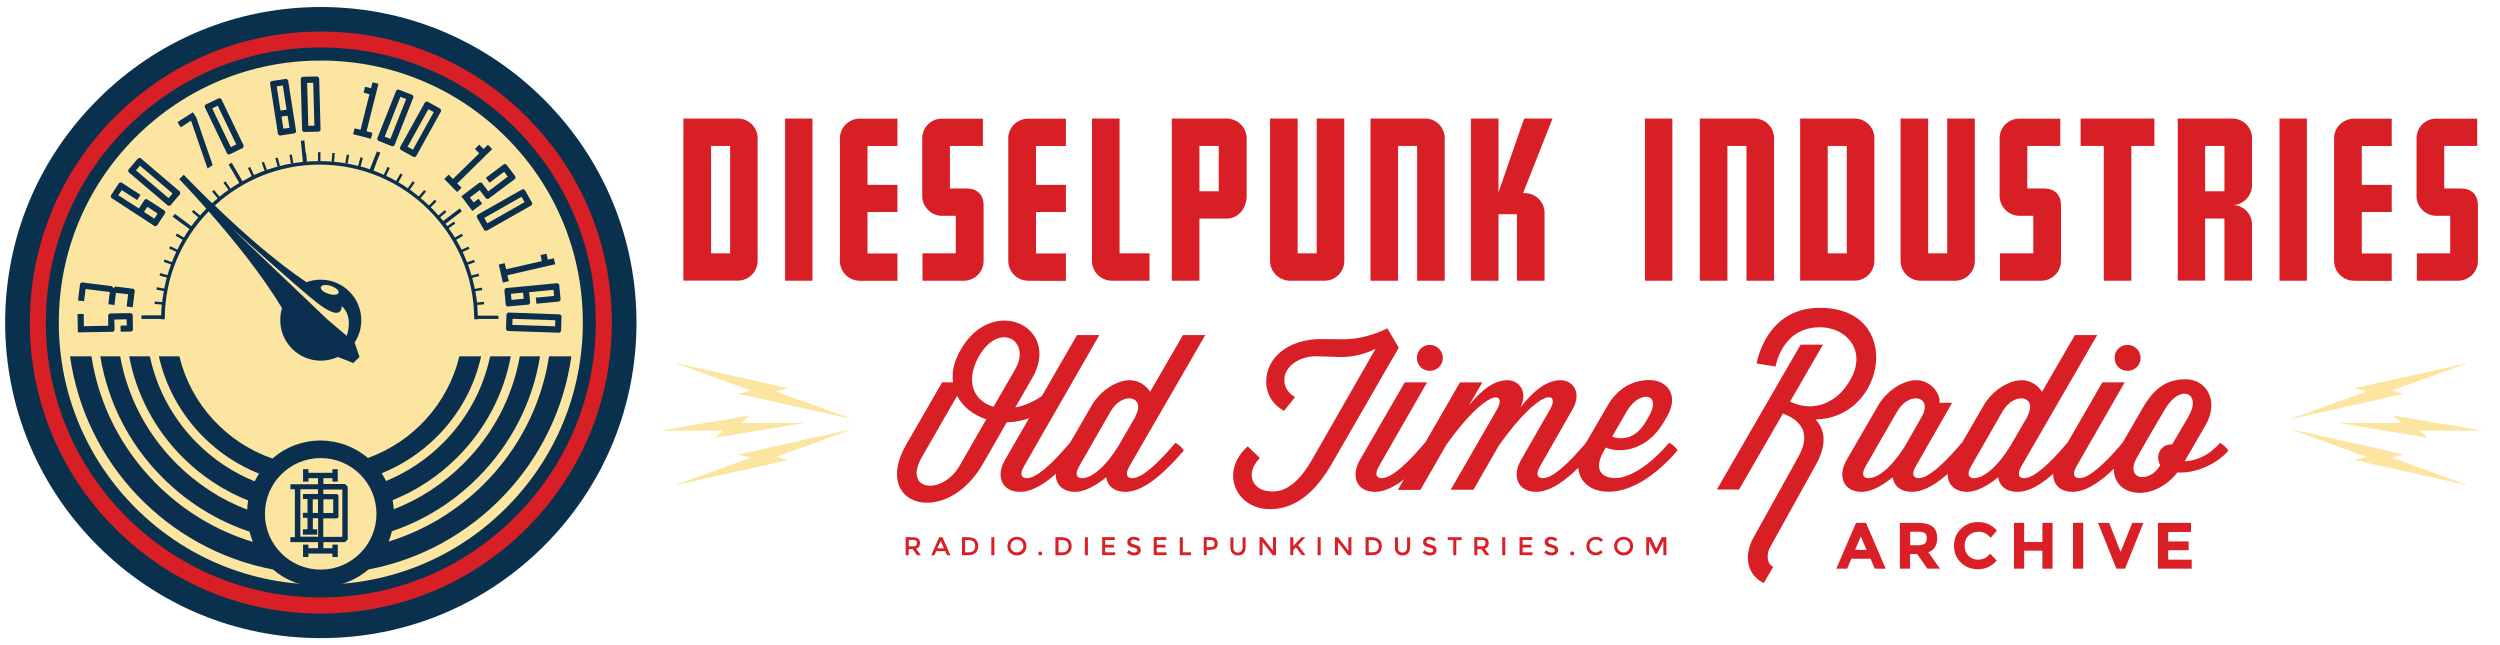 <?xml version="1.0" encoding="utf-8"?>
<!-- Generator: Adobe Illustrator 22.1.0, SVG Export Plug-In . SVG Version: 6.00 Build 0)  -->
<svg version="1.1" id="Layer_1" xmlns="http://www.w3.org/2000/svg" xmlns:xlink="http://www.w3.org/1999/xlink" x="0px" y="0px"
	 viewBox="0 0 2138.3 551.8" style="enable-background:new 0 0 2138.3 551.8;" xml:space="preserve">
<style type="text/css">
	.st0{fill:#D91F26;}
	.st1{fill:#FCE5A0;}
	.st2{fill:#09314E;}
	.st3{fill:#0B304F;}
	.st4{fill:#DA1F26;}
</style>
<g>
	<g>
		<circle class="st0" cx="274.4" cy="275.9" r="259.4"/>
		<circle class="st1" cx="274.4" cy="275.9" r="229.6"/>
		<path class="st2" d="M274.4,545.8c-72.1,0-139.9-28.1-190.9-79.1c-51-51-79.1-118.8-79.1-190.9S32.6,136,83.6,85.1
			C134.5,34.1,202.3,6,274.4,6c72.1,0,139.9,28.1,190.9,79.1c51,51,79.1,118.8,79.1,190.9c0,72.1-28.1,139.9-79.1,190.9
			C414.3,517.8,346.5,545.8,274.4,545.8z M274.4,27c-66.5,0-129,25.9-176,72.9c-47,47-72.9,109.5-72.9,176c0,66.5,25.9,129,72.9,176
			c47,47,109.5,72.9,176,72.9c66.5,0,129-25.9,176-72.9s72.9-109.5,72.9-176c0-66.5-25.9-129-72.9-176S340.9,27,274.4,27z"/>
		<path class="st2" d="M274.4,511c-62.8,0-121.9-24.5-166.3-68.9c-44.4-44.4-68.9-103.5-68.9-166.3c0-62.8,24.5-121.9,68.9-166.3
			c44.4-44.4,103.5-68.9,166.3-68.9s121.9,24.5,166.3,68.9c44.4,44.4,68.9,103.5,68.9,166.3c0,62.8-24.5,121.9-68.9,166.3
			C396.3,486.6,337.2,511,274.4,511z M274.4,51.8c-59.9,0-116.2,23.3-158.5,65.6c-42.3,42.3-65.6,98.6-65.6,158.5
			s23.3,116.2,65.6,158.5c42.3,42.3,98.6,65.6,158.5,65.6c59.9,0,116.2-23.3,158.5-65.6c42.3-42.3,65.6-98.6,65.6-158.5
			s-23.3-116.2-65.6-158.5C390.6,75.1,334.3,51.8,274.4,51.8z"/>
		<g>
			
				<rect x="293.1" y="135" transform="matrix(0.174 -0.985 0.985 0.174 111.292 404.88)" class="st3" width="7.6" height="2.1"/>
			<polygon class="st3" points="318.6,113.6 313.5,112.3 323.7,71.7 318.6,70.4 317.3,75.5 312.2,74.2 311,79.3 316,80.6 308.4,111 
				303.3,109.8 302,114.8 317.3,118.7 			"/>
			<path class="st3" d="M323.4,120.4l12.2,4.8l1.7-0.7L353.7,83l-0.8-1.7l-12.2-4.8l-1.7,0.7l-16.4,41.4L323.4,120.4z M342.5,82.8
				l4.9,1.9l-13.5,34.1l-4.9-1.9L342.5,82.8z"/>
			
				<rect x="281.2" y="133.5" transform="matrix(8.701542e-02 -0.996 0.996 8.701542e-02 126.189 406.795)" class="st3" width="7.6" height="2.1"/>
			<path class="st3" d="M434.5,267.3l-1.3,1.3l-0.4,13.1l1.3,1.4l44.5,1.5l1.3-1.3l0.4-13.1l-1.3-1.3L434.5,267.3z M474.8,279.1
				l-36.6-1.2l0.2-5.2l36.6,1.2L474.8,279.1z"/>
			<polygon class="st3" points="418.7,156.3 431.2,146.9 434.3,151.1 417.6,163.7 412.1,156.3 410.2,156.1 394.6,167.9 404,180.5 
				412.4,174.2 409.3,170 405.1,173.1 401.9,169 410.3,162.6 415.8,169.9 417.6,170.2 440.7,152.9 440.9,151 433,140.6 431.2,140.3 
				415.5,152.1 			"/>
			<path class="st3" d="M431.4,247.9l1.2,13.1l1.4,1.2l18.3-1.7l1.2-1.4l-0.9-9.2l20.8-2l0.5,5.2l-15.6,1.5l0.5,5.2l19.5-1.9
				l1.2-1.4l-1.2-13.1l-1.4-1.2l-44.4,4.2L431.4,247.9z M447.4,250.3l0.5,5.2l-10.4,1l-0.5-5.2L447.4,250.3z"/>
			<polygon class="st3" points="432.9,230.3 431.7,225.1 426.6,226.3 430.1,241.7 435.2,240.5 434,235.4 474.9,226 473.7,220.9 
				468.6,222.1 467.4,217 462.3,218.1 463.5,223.3 			"/>
			<path class="st3" d="M407.7,185.6l6.5,11.4l1.8,0.5l38.8-22l0.5-1.8l-6.5-11.4l-1.8-0.5l-38.8,22L407.7,185.6z M446.1,168.3
				l2.6,4.6L416.8,191l-2.6-4.6L446.1,168.3z"/>
			<polygon class="st3" points="394.8,160.6 391.1,156.9 421,127.5 417.3,123.8 413.6,127.5 409.9,123.7 406.2,127.4 409.9,131.1 
				387.4,153.1 383.7,149.4 380,153.1 391,164.3 			"/>
			<path class="st3" d="M342.6,128.1l11.4,6.3l1.8-0.5l21.6-39l-0.6-1.8l-11.4-6.3l-1.8,0.5l-21.6,39L342.6,128.1z M366.4,93.4
				l4.6,2.5L353.2,128l-4.6-2.5L366.4,93.4z"/>
			<polygon class="st3" points="262.2,138.4 262.2,138.3 262.5,138.3 261.8,130.7 261.4,130.7 260.3,120.1 257.3,120.4 259.1,138.7 
							"/>
			<path class="st3" d="M132.4,193.5l1.8-0.4l7.2-11l-0.4-1.8l-15.4-10l-1.8,0.3l-5,7.7L101.2,167l2.9-4.4l13.2,8.5l2.9-4.4
				l-16.5-10.7l-1.8,0.4l-7.2,11l0.4,1.8L132.4,193.5z M126,176.9l8.8,5.7L132,187l-8.8-5.7L126,176.9z"/>
			<path class="st3" d="M259.8,112.9l13.1-0.3l1.3-1.3L273,66.7l-1.4-1.3l-13.1,0.3l-1.3,1.3l1.2,44.6L259.8,112.9z M267.9,70.8
				l1,36.7l-5.2,0.1l-1-36.7L267.9,70.8z"/>
			<polygon class="st3" points="73.2,247.2 93.9,249.8 92.7,260.2 97.9,260.9 99.2,250.5 109.6,251.7 108.3,262.2 113.5,262.8 
				115.3,248.5 114.1,247 98.7,245.1 97,246.4 95.8,244.8 69.9,241.5 68.5,242.7 66.7,257 71.9,257.7 			"/>
			<polygon class="st3" points="163.4,103.2 177.5,144.1 181.9,141.2 167.8,100.3 165,96 151.8,104.5 154.6,108.9 			"/>
			<polygon class="st3" points="96.7,283.8 98,282.5 97.8,273.3 108.3,273.1 108.4,278.4 103.1,278.5 103.2,283.7 112.4,283.6 
				113.7,282.3 113.5,269.2 112.2,267.8 93.8,268.1 92.5,269.5 92.6,278.6 71.7,279 71.6,268.5 66.3,268.6 66.6,284.3 			"/>
			<path class="st3" d="M196,132.2l11.8-5.7l0.7-1.8l-19.3-40.2l-1.8-0.6l-11.8,5.7l-0.6,1.7l19.3,40.2L196,132.2z M186.2,90.4
				l15.9,33.1l-4.7,2.3l-15.9-33.1L186.2,90.4z"/>
			<path class="st3" d="M469.6,304.8C463.2,346,444,383.9,414,413.9c-23.2,23.2-51.1,39.9-81.6,49.3c1.2-2.8,2.1-5.8,2.8-8.8
				c27.4-9.3,52.4-24.8,73.4-45.8c28.6-28.6,47-64.6,53.3-103.8h-17.3c-6.2,34.6-22.7,66.4-48.1,91.7
				c-17.3,17.3-37.6,30.5-59.7,39.1c-0.2-2.6-0.5-5.2-1-7.8c20.5-8.2,39.3-20.6,55.4-36.7c23.9-23.9,39.6-53.8,45.7-86.3h-17.7
				c-5.9,27.9-19.7,53.5-40.3,74.1c-14.2,14.2-30.7,25.1-48.7,32.5c-1.1-2.3-2.4-4.5-3.8-6.6c17.4-7,33.5-17.5,47.2-31.2
				c19.2-19.2,32.2-42.9,37.9-68.8h-18.6c-9.8,40.4-39.5,73-78.2,86.9c-10.9-9.3-25.1-14.9-40.6-14.9c-15.7,0-30.1,5.8-41.1,15.4
				c-39.3-13.6-69.7-46.5-79.6-87.4h-17.5c5.8,25.9,18.8,49.6,37.9,68.8c13.9,13.9,30.1,24.5,47.8,31.5c-1.4,2.1-2.6,4.3-3.8,6.6
				c-18.2-7.4-35-18.4-49.3-32.8c-20.6-20.6-34.4-46.2-40.3-74.1h-17.7c6.1,32.5,21.8,62.4,45.7,86.3c16.3,16.3,35.3,28.7,56.1,37
				c-0.5,2.5-0.8,5.1-0.9,7.8c-22.4-8.6-43-21.9-60.5-39.4c-25.3-25.3-41.9-57.2-48.1-91.7H85.8c6.4,39.1,24.7,75.2,53.3,103.8
				c21.2,21.2,46.6,36.9,74.3,46.1c0.8,3,1.7,6,2.9,8.8c-30.8-9.3-59.1-26.2-82.5-49.6c-30-30-49.2-67.9-55.6-109.1H59.9
				c12.9,91.8,83.3,165.1,173.6,182.3c11,9.4,25.2,15.1,40.8,15.1s29.8-5.7,40.8-15.1c90.3-17.2,160.7-90.5,173.6-182.3H469.6z
				 M274.3,487.2c-26.3,0-47.7-21.3-47.7-47.7c0-26.3,21.3-47.7,47.7-47.7c26.3,0,47.7,21.3,47.7,47.7
				C322,465.8,300.7,487.2,274.3,487.2z"/>
			<path class="st3" d="M276.6,414.1V409h7.7v2.9h4.6v-10.6h-4.6v3.1h-20.5v-3.1h-4.6v10.6h4.6V409h8.2v5.2h-11.4v0h-12.2v4.3h3.8
				v40.9h-3.8v4.3h3.8v0H272v5.2h-8.2v-3.1h-4.6v10.6h4.6v-2.9h8.2v0h4.6v0h7.7v2.9h4.6v-10.6h-4.6v3.1h-7.7v-5.2h18.5l2.3-2.3
				v-45.1l-2.3-2.3H276.6z M272,438.8h-0.8v-0.1h-3.7v-11.6h4.5V438.8z M272,422.5h-0.8H263h-3.9v4.3h3.9v11.8h-3.9v4.3h3.9v9.8
				h-3.9v4.6h12.2v-4.6h-3.7v-9.5h4.5v15.8h-15.2v-40.5H272V422.5z M276.6,427.1h8.4v11.7h-8.4V427.1z M292.8,459.2h-16.3v-15.8
				h11.8l1.2-1.1v-18.6l-1.2-1.1h-11.8v-3.9h16.3V459.2z"/>
			<path class="st3" d="M143.8,176l1.8-0.1l8.5-10L154,164l-33.9-28.9l-1.9,0.2l-8.5,10l0.1,1.8L143.8,176z M119.7,141.7l27.9,23.8
				l-3.4,4l-27.9-23.8L119.7,141.7z"/>
			<path class="st3" d="M239.3,116l12.9-2l1.1-1.5l-6.9-44l-1.5-1.1l-12.9,2l-1.1,1.5l6.9,44L239.3,116z M247.6,109.3l-5.2,0.8
				l-1.6-10.4L246,99L247.6,109.3z M241.9,73.1l3.2,20.7l-5.2,0.8l-3.2-20.7L241.9,73.1z"/>
			<path class="st3" d="M207.4,155l-9.2-15.8l-2.7,1.5l9.2,15.8c-2.6,1.5-5.1,3.1-7.5,4.8l-4.3-6.2l-1.8,1.2l4.3,6.1
				c-2.6,1.8-5.1,3.8-7.6,5.8l-4.8-5.7l-1.6,1.4l4.8,5.7c-1.6,1.4-3.2,2.8-4.8,4.2c-14.6-14.2-24.2-24.3-24.2-24.3l-1.4,1.3
				l-0.8,0.8l0.5-0.5l-0.8,0.8l-1.4,1.3c0,0,9.7,10,23.2,25.3c-1.9,1.9-3.7,3.9-5.4,5.8l-5.6-4.7l-1.4,1.6l5.5,4.7
				c-2.1,2.4-4,4.9-5.9,7.5l-14.2-10.5l-1.8,2.5l14.3,10.5c-1.7,2.4-3.2,4.8-4.7,7.3l-6-3.5l-1.1,1.9l6,3.5
				c-1.6,2.8-3.1,5.6-4.5,8.4l-6.2-2.9l-0.9,1.9l6.2,2.9c-1.4,2.9-2.6,5.8-3.8,8.8l-6.3-2.3l-0.7,2l6.3,2.3c-1.1,3-2.1,6.1-3,9.1
				l-6.3-1.7l-0.6,2.1l6.3,1.7c-0.8,3.1-1.6,6.2-2.2,9.4l-6.3-1.1l-0.4,2.1l6.3,1.1c-0.6,3.2-1,6.3-1.4,9.5l-6.3-0.5l-0.2,2.1
				l6.2,0.5c-0.3,3-0.5,6.1-0.5,9.2H121v3.1h16.8c0,0.1,0,0.2,0,0.3h3.1c0-35.9,14.4-68.5,37.6-92.3c19.4,22.1,45.6,54,62.7,82.8
				c-1,3.2-1.5,6.7-1.5,10.2c0,19.1,15.5,34.7,34.7,34.7c5.2,0,10.2-1.2,14.6-3.2c9.3,3.6,13.1,5.2,13.1,5.2l1.4-1.3l0.8-0.8l1-1
				l0.8-0.8l1.4-1.3c0,0-1.3-3.6-4.2-12.3c3.6-5.5,5.7-12,5.7-19.1c0-19.1-15.5-34.7-34.7-34.7c-4.3,0-8.4,0.8-12.1,2.2
				c-27.6-18.4-57.7-45.5-78.5-65.6c23.6-21.7,55.1-35,89.6-35c73,0,132.3,59.4,132.3,132.3h3.1c0-0.1,0-0.2,0-0.3h17.6V270h-17.6
				c-0.1-3.1-0.3-6.2-0.5-9.2l5.9-0.5l-0.2-2.1l-5.9,0.5c-0.3-3.2-0.8-6.4-1.4-9.6l5.9-1l-0.4-2.1l-6,1.1c-0.6-3.2-1.4-6.3-2.2-9.4
				l6-1.6l-0.6-2.1l-6,1.6c-0.9-3.1-1.9-6.1-3-9.2l5.9-2.2l-0.7-2l-6,2.2c-1.2-3-2.4-5.9-3.8-8.9l5.9-2.7l-0.9-1.9l-5.9,2.7
				c-1.4-2.9-2.9-5.7-4.6-8.5l5.8-3.3l-1.1-1.9l-5.8,3.3c-1.7-2.7-3.4-5.4-5.3-8l5.6-3.9l-1.2-1.8l-5.6,3.9c-0.5-0.7-1-1.3-1.5-2
				l14-10.7l-1.9-2.4l-14.1,10.7c-0.8-1.1-1.7-2.1-2.6-3.1l5.3-4.5l-1.4-1.6l-5.4,4.5c-2-2.3-4.1-4.6-6.3-6.7
				c-0.1-0.1-0.2-0.2-0.3-0.3l5-5l-1.5-1.5l-5,5c-2.3-2.2-4.7-4.4-7.1-6.4l4.6-5.5l-1.6-1.4l-4.6,5.5c-2.5-2-5-3.9-7.6-5.8l4.2-6
				l-1.8-1.2l-4.2,6c-2.6-1.8-5.3-3.5-8.1-5.1l3.7-6.4l-1.9-1.1l-3.7,6.4c-2.8-1.6-5.6-3-8.5-4.4l3.1-6.8l-1.9-0.9l-3.2,6.8
				c-2.9-1.3-5.8-2.5-8.8-3.6l2.6-7.1l-0.1,0l3.3-8.2l-2.9-1.1l-6.1,15.3c-2.6-0.9-5.2-1.7-7.9-2.4l2-7.3l-2.1-0.6l-2,7.4
				c-10.8-2.7-22-4.1-33.4-4.1c-19.5,0-38.4,4.1-55.7,11.9l-3.2-6.9l-1.9,0.9l3.2,6.9C212.8,152.1,210.1,153.5,207.4,155z
				 M274.4,245.5c0.6-1.9,4.5-2.3,8.7-0.9c4.2,1.4,7.1,4,6.5,5.8c-0.6,1.9-4.5,2.3-8.7,0.9C276.7,250,273.8,247.4,274.4,245.5z
				 M271.1,258.9c22.6,17.6,21.1,2.9,21.1,2.9s10.2,7,4.4,25.5c-2.5-2-16.7-14.2-16.7-14.2s-80.5-76.6-82.9-79
				C197,194.1,254.6,246.1,271.1,258.9z"/>
			
				<rect x="248.1" y="132.3" transform="matrix(0.985 -0.174 0.174 0.985 -19.86 45.37)" class="st3" width="2.1" height="7.6"/>
			<rect x="272" y="130.2" class="st3" width="2.1" height="7.6"/>
			
				<rect x="236.4" y="134.9" transform="matrix(0.966 -0.259 0.259 0.966 -27.81 66.198)" class="st3" width="2.1" height="7.6"/>
			<rect x="225" y="138.5" transform="matrix(0.94 -0.342 0.342 0.94 -35.044 85.899)" class="st3" width="2.1" height="7.6"/>
		</g>
	</g>
	<g>
		<path class="st0" d="M631.1,101.4c9.4,0,16.9,7.6,16.9,16.7v105c0,9.4-7.6,16.9-16.9,16.9h-46.6V101.4H631.1z M624.5,216.7v-91.9
			h-16.3v91.9H624.5z"/>
		<path class="st0" d="M694.9,240.1h-23.4V101.4h23.4V240.1z"/>
		<path class="st0" d="M735.3,240.1c-9.4,0-16.9-7.6-16.9-16.9v-105c0-9.1,7.6-16.7,16.9-16.7h32.3v23.4H742v33.2h25.6v23.2H742
			v35.5h25.6v23.4H735.3z"/>
		<path class="st0" d="M840.8,124.8h-28.3v36.4h14.1c9.1,0,14.7,5.1,14.7,14.5v47.5c0,9.4-7.6,16.9-16.9,16.9H789v-23.4h28.5v-32.1
			h-11.8c-9.1,0-16.9-7.6-16.9-16.9v-49.3c0-9.4,7.4-16.9,16.7-16.9h35.2V124.8z"/>
		<path class="st0" d="M879.4,240.1c-9.4,0-17-7.6-17-16.9v-105c0-9.1,7.6-16.7,17-16.7h32.3v23.4h-25.6v33.2h25.6v23.2h-25.6v35.5
			h25.6v23.4H879.4z"/>
		<path class="st0" d="M983.3,240.1H951c-9.4,0-17-7.6-17-16.9V101.4h23.6v115.3h25.6V240.1z"/>
		<path class="st0" d="M1049.1,101.4c9.4,0,17.2,7.6,17.2,16.9v49.5c0,9.8-6.7,19.2-17.2,19.2h-23.2v53.1h-23.6V101.4H1049.1z
			 M1042.4,163.6v-38.8h-16.5v38.8H1042.4z"/>
		<path class="st0" d="M1126.2,101.4h23.6v121.8c0,9.4-7.6,16.9-16.9,16.9h-29.4c-9.4,0-17.2-7.6-17.2-16.9V101.4h23.6v115.3h16.3
			V101.4z"/>
		<path class="st0" d="M1195.8,240.1h-23.6V101.4h46.8c9.4,0,16.7,7.6,16.7,16.9v121.8h-23.6V124.8h-16.3V240.1z"/>
		<path class="st0" d="M1304.2,165.2c9.4,0,16.9,7.6,16.9,16.9v58h-23.6v-56.9h-15.8v56.9h-23.6V101.4h23.6v63.1l21.9-63.1h24.3
			l-25.2,63.8H1304.2z"/>
		<path class="st0" d="M1430.4,240.1H1407V101.4h23.4V240.1z"/>
		<path class="st0" d="M1477.5,240.1h-23.6V101.4h46.8c9.4,0,16.7,7.6,16.7,16.9v121.8h-23.6V124.8h-16.3V240.1z"/>
		<path class="st0" d="M1586.3,101.4c9.4,0,16.9,7.6,16.9,16.7v105c0,9.4-7.6,16.9-16.9,16.9h-46.6V101.4H1586.3z M1579.6,216.7
			v-91.9h-16.3v91.9H1579.6z"/>
		<path class="st0" d="M1665.5,101.4h23.6v121.8c0,9.4-7.6,16.9-16.9,16.9h-29.4c-9.4,0-17.2-7.6-17.2-16.9V101.4h23.6v115.3h16.3
			V101.4z"/>
		<path class="st0" d="M1762.3,124.8H1734v36.4h14.1c9.1,0,14.7,5.1,14.7,14.5v47.5c0,9.4-7.6,16.9-17,16.9h-35.2v-23.4h28.5v-32.1
			h-11.8c-9.1,0-17-7.6-17-16.9v-49.3c0-9.4,7.4-16.9,16.7-16.9h35.2V124.8z"/>
		<path class="st0" d="M1823,240.1h-23.6V124.8h-19.8v-23.4h63.1v23.4H1823V240.1z"/>
		<path class="st0" d="M1909.3,101.4c9.4,0,16.9,7.6,16.9,16.7v40.1c0,9.1-6.9,16.5-15.8,17.2c8.9,0.4,15.8,7.8,15.8,16.7v47.9
			h-23.6v-53.1h-16.5v53.1h-23.4V101.4H1909.3z M1902.6,163.6v-38.8h-16.5v38.8H1902.6z"/>
		<path class="st0" d="M1973.1,240.1h-23.4V101.4h23.4V240.1z"/>
		<path class="st0" d="M2013.4,240.1c-9.4,0-17-7.6-17-16.9v-105c0-9.1,7.6-16.7,17-16.7h32.3v23.4h-25.6v33.2h25.6v23.2h-25.6v35.5
			h25.6v23.4H2013.4z"/>
		<path class="st0" d="M2118.9,124.8h-28.3v36.4h14.1c9.1,0,14.7,5.1,14.7,14.5v47.5c0,9.4-7.6,16.9-17,16.9h-35.2v-23.4h28.5v-32.1
			h-11.8c-9.1,0-17-7.6-17-16.9v-49.3c0-9.4,7.4-16.9,16.7-16.9h35.2V124.8z"/>
	</g>
	<g>
		<path class="st0" d="M815.1,327c-1.1-8.5,0.7-17.8,6.6-27.9c27.4-47.8,86.2-19.5,61.4,23.9l-14.7,25.5c9.9-1.8,20.8-7,30.9-16.2
			l5.3,10.5c-13.8,12.7-29.4,18.2-43.5,18.4l-20.4,35.6c-31.8,55.1-96.1,36.2-65.4-16.9l30.5-52.9H815.1z M818.6,338.6l-30.1,52.4
			c-16.7,29,17.5,33.1,32.3,7.3l22.8-39.7C832.6,355.1,823.6,348.1,818.6,338.6z M849.8,347.9l18.6-32.2
			c14.1-24.6-14.5-41.7-31.8-9.7C825.2,327.3,833.7,343.3,849.8,347.9z"/>
		<path class="st0" d="M915.1,378.8c2.6,1.1,5.9,4,7.2,6.6c-15.8,18.4-34,35.3-49.8,35.3c-15.4,0-21.1-13-13-27.2l61.7-106.9h19.1
			l-64.3,111.9c-4.4,7.5-2,10.5,2.2,10.5c8.5,0,21.9-12.7,35.6-28.7L915.1,378.8z"/>
		<path class="st0" d="M1005.3,378.8c2.6,1.1,5.9,4,7.2,6.6c-15.8,18.4-34,35.3-49.8,35.3c-9.7,0-15.6-5.1-16.5-12.5
			c-9.2,7.5-18.7,12.5-26.5,12.5c-15.4,0-21.1-13-13-27.2l26.8-46.3c8.1-14,22.4-22,32.7-22c7.9,0,14.1,4.6,17.5,9.9l28.1-48.5h19.1
			l-64.7,111.9c-4.4,7.5-2,10.5,2.2,10.5c8.5,0,21.9-12.7,35.6-28.7L1005.3,378.8z M923.2,398.5c-4.4,7.5-2,10.5,2.2,10.5
			c8.1,0,19.8-9,31.4-27.9l14.5-25h-0.2c9.4-17.3-11-21.9-21.3-4L923.2,398.5z"/>
		<path class="st0" d="M1077.6,391.7c-13,13.2-7,28.7,10.8,28.7c13.8,0,24.6-11.2,33.8-27.2l54.4-95c-8.6,4.6-19.3,7.2-29.6,7.2
			c-5,0-16.5-0.7-20.9-0.7c-16.4,0-27.6,9.9-27.6,20c0,5.9,2.6,11.2,9.2,14.9l-9.4,11.8c-10.3-5.5-15.3-15.1-15.3-24.8
			c0-21.1,19.3-36.6,47-36.6c4,0,14.9,0.2,19.1,0.2c20.4,0,37.5-9.4,37.5-9.4l9.9,16.7h-0.2l-57.3,99.4
			c-16.2,27.9-34,38.6-52.9,38.6c-28.8,0-43.5-31.8-18.9-53.7L1077.6,391.7z"/>
		<path class="st0" d="M1218.7,378.8c2.6,1.1,5.9,4,7.2,6.6c-15.8,18.4-34,35.3-49.8,35.3c-15.4,0-21.1-13-13-27.2l38.4-66.5h19.1
			l-41,71.5c-4.4,7.5-2,10.5,2.2,10.5c8.5,0,21.9-12.7,35.6-28.7L1218.7,378.8z M1222.9,295c6.2,0,11.2,5,11.2,11.2
			c0,6.2-5,11-11.2,11c-6.2,0-11-4.8-11-11C1211.9,300,1216.7,295,1222.9,295z"/>
		<path class="st0" d="M1356.5,378.8c2.6,1.1,5.9,4,7.2,6.6c-15.8,18.4-34,35.3-49.8,35.3c-15.4,0-21.1-13-13-27.2l24.8-43.2
			c9.2-15.8-7.9-19.8-43.9,31.1l-21.5,37.5h-19.5l39.5-68.5c9-15.6-7.7-19.7-43.2,30l-22.2,38.6h-19.3l53.1-91.9h19.1l-11.4,19.8
			c12.1-15.3,23-21.7,32.9-21.7c10.1,0,17.8,9.7,11.2,23.2c12.7-16.2,23.9-23.2,34.2-23.2c10.7,0,18.6,10.5,10.3,25l-27.6,48.3
			c-4.4,7.5-2,10.5,2.2,10.5c8.5,0,21.9-12.7,35.6-28.7L1356.5,378.8z"/>
		<path class="st0" d="M1373.4,382.8l-1.8,3.3c-8.8,15.4-1.8,22.8,9.9,22.8c13.4,0,31.1-12.7,44.8-28.7l1.3-1.5
			c2.6,1.1,5.9,4,7.2,6.6c-15.8,18.4-37.3,35.3-59,35.3c-22.6,0-32.9-18.7-20.9-39.1l20-34.4c8.1-14,20.4-22,35.8-22
			c15.6,0,25.5,13.2,15.3,30.9l-2.8,4.8C1408.9,385.6,1385.7,388,1373.4,382.8z M1378.9,373.5c7.2,2.6,19.5,2.9,28.7-12.7l2.8-4.8
			c11.4-19.8-8.1-23-19.1-4L1378.9,373.5z"/>
		<path class="st0" d="M1468.4,418.8l71.7-124h19.1l-28.1,48.7c22,10.7,43-0.9,52.9-21.3c11.9-24.1-5.9-42.3-27.4-42.3
			c-32.7,0-37.9,33.6-37.9,33.6l-16.2-2.6c0,0,7.3-47.6,54-47.6c72.6,0,56.6,94.8-3.7,95.4c9,9.6,9.7,22.8-0.6,40.6l-38.1,68.6
			c-2.8,4.6-3.9,13.8,2.6,16.9l-8.1,14c-15.8-7.9-16.5-25.5-8.8-39l38.1-68.6c10.1-17.5,5.5-30-11.4-36.9l-1.5-0.6l-37.5,65H1468.4z
			"/>
		<path class="st0" d="M1678,378.8c2.6,1.1,5.9,4,7.2,6.6c-15.8,18.4-34,35.3-49.8,35.3c-9.7,0-15.6-5.1-16.5-12.5
			c-9.2,7.5-18.7,12.5-26.5,12.5c-15.4,0-21.1-13-13-27.2l26.8-46.3c8.1-14,22.4-22,32.7-22c12.5,0,20.8,11.2,20,19.3h10.8l-30.9,54
			c-4.4,7.5-2,10.5,2.2,10.5c8.5,0,21.9-12.7,35.6-28.7L1678,378.8z M1595.9,398.5c-4.4,7.5-2,10.5,2.2,10.5
			c7.9,0,19.3-8.6,30.9-26.8l14.9-26.1c9.4-17.3-11-21.9-21.3-4L1595.9,398.5z"/>
		<path class="st0" d="M1768.2,378.8c2.6,1.1,5.9,4,7.2,6.6c-15.8,18.4-34,35.3-49.8,35.3c-9.7,0-15.6-5.1-16.5-12.5
			c-9.2,7.5-18.7,12.5-26.5,12.5c-15.4,0-21.1-13-13-27.2l26.8-46.3c8.1-14,22.4-22,32.7-22c7.9,0,14.1,4.6,17.5,9.9l28.1-48.5h19.1
			l-64.7,111.9c-4.4,7.5-2,10.5,2.2,10.5c8.5,0,21.9-12.7,35.6-28.7L1768.2,378.8z M1686.1,398.5c-4.4,7.5-2,10.5,2.2,10.5
			c8.1,0,19.8-9,31.4-27.9l14.5-25h-0.2c9.4-17.3-11-21.9-21.3-4L1686.1,398.5z"/>
		<path class="st0" d="M1815.4,378.8c2.6,1.1,5.9,4,7.2,6.6c-15.8,18.4-34,35.3-49.8,35.3c-15.4,0-21.1-13-13-27.2l38.4-66.5h19.1
			l-41,71.5c-4.4,7.5-2,10.5,2.2,10.5c8.5,0,21.9-12.7,35.6-28.7L1815.4,378.8z M1819.7,295c6.2,0,11.2,5,11.2,11.2
			c0,6.2-5,11-11.2,11c-6.2,0-11-4.8-11-11C1808.6,300,1813.4,295,1819.7,295z"/>
		<path class="st0" d="M1862.5,404c-25.7,32.5-71.8,17.3-47.8-24.1l8.3-14.1l9.4-16.4c11-19.1,22.4-25,37.1-25
			c18,0,28.7,18.9,17.1,39l-18,31.1c9.6-0.2,20.2-4.8,28.8-14.1l1.3-1.5c2.6,1.1,5.9,4,7.2,6.6c-9.7,11.6-27.7,18.6-39.1,18.6
			H1862.5z M1857,380.1h0.9l14-23.9c11.6-19.8-6.8-28.8-20.2-6.1l-9.2,15.6l-14.5,25.2c-11.4,19.8,10.5,22.8,19.5,7.3l0.2-0.4
			c-1.1-1.8-1.8-4-1.8-6.4C1845.8,385.2,1850.7,380.1,1857,380.1z"/>
	</g>
	<g>
		<path class="st4" d="M1603.5,486.4l-3.6-8.5h-16.4l-3.6,8.5h-9.3l16.9-39.2h8.5l16.9,39.2H1603.5z M1591.6,458.9l-4.9,11.4h9.8
			L1591.6,458.9z"/>
		<path class="st4" d="M1656.9,460.2c0,6.3-2.5,10.3-7.5,12.2l9.9,14h-10.8l-8.7-12.5h-6.1v12.5h-8.7v-39.2h14.8
			c6.1,0,10.4,1,13,3.1C1655.6,452.3,1656.9,455.7,1656.9,460.2z M1646.4,464.9c1.1-1,1.6-2.5,1.6-4.6c0-2.1-0.6-3.6-1.7-4.3
			c-1.1-0.8-3.1-1.2-5.9-1.2h-6.6v11.6h6.4C1643.3,466.3,1645.3,465.8,1646.4,464.9z"/>
		<path class="st4" d="M1691.7,478.7c4.3,0,7.8-1.7,10.5-5.1l5.6,5.8c-4.4,5-9.7,7.5-15.7,7.5c-6,0-11-1.9-14.9-5.7
			c-3.9-3.8-5.9-8.6-5.9-14.4c0-5.8,2-10.7,6-14.5c4-3.9,8.8-5.8,14.6-5.8c6.4,0,11.8,2.4,16.1,7.3l-5.4,6.2
			c-2.8-3.4-6.2-5.2-10.3-5.2c-3.3,0-6.1,1.1-8.4,3.2c-2.3,2.1-3.5,5-3.5,8.7s1.1,6.6,3.3,8.8
			C1685.9,477.5,1688.6,478.7,1691.7,478.7z"/>
		<path class="st4" d="M1746.9,447.2h8.7v39.2h-8.7V471h-15.6v15.4h-8.7v-39.2h8.7v16.4h15.6V447.2z"/>
		<path class="st4" d="M1773.1,447.2h8.7v39.2h-8.7V447.2z"/>
		<path class="st4" d="M1813.8,472.1l10-24.9h9.5l-15.7,39.2h-7.4l-15.7-39.2h9.5L1813.8,472.1z"/>
		<path class="st4" d="M1874,447.2v7.8h-19.5v8.1h17.5v7.5h-17.5v8.1h20.1v7.7h-28.9v-39.2H1874z"/>
	</g>
	<g>
		<path class="st4" d="M786.9,464.5c0,2.5-1.1,4.1-3.3,4.8l4,5.6h-3.3l-3.7-5.2h-3.4v5.2h-2.6v-15.4h5.7c2.3,0,4,0.4,5,1.2
			C786.4,461.5,786.9,462.7,786.9,464.5z M783.5,466.7c0.5-0.5,0.8-1.2,0.8-2.2c0-1-0.3-1.7-0.8-2.1c-0.5-0.4-1.5-0.6-2.9-0.6h-3.3
			v5.5h3.2C781.9,467.4,782.9,467.1,783.5,466.7z"/>
		<path class="st4" d="M800.8,471.4l-1.5,3.5h-2.8l6.8-15.4h2.8l6.8,15.4H810l-1.5-3.5H800.8z M807.4,469l-2.8-6.3l-2.8,6.3H807.4z"
			/>
		<path class="st4" d="M834.5,461.5c1.5,1.3,2.2,3.2,2.2,5.6s-0.7,4.3-2.2,5.7s-3.6,2.1-6.6,2.1h-5.1v-15.4h5.3
			C830.9,459.5,833,460.2,834.5,461.5z M834.1,467.2c0-3.5-2-5.3-6-5.3h-2.6v10.5h2.9c1.9,0,3.3-0.4,4.3-1.3
			C833.6,470.2,834.1,468.9,834.1,467.2z"/>
		<path class="st4" d="M847.9,459.5h2.6v15.4h-2.6V459.5z"/>
		<path class="st4" d="M875.6,472.8c-1.6,1.5-3.5,2.3-5.8,2.3c-2.3,0-4.2-0.8-5.8-2.3c-1.6-1.5-2.3-3.4-2.3-5.7
			c0-2.3,0.8-4.2,2.3-5.7c1.6-1.5,3.5-2.3,5.8-2.3c2.3,0,4.2,0.8,5.8,2.3c1.6,1.5,2.3,3.4,2.3,5.7
			C877.9,469.3,877.2,471.2,875.6,472.8z M873.7,463.1c-1-1.1-2.3-1.6-3.9-1.6c-1.5,0-2.8,0.5-3.9,1.6c-1,1.1-1.6,2.4-1.6,3.9
			s0.5,2.9,1.6,3.9c1,1.1,2.3,1.6,3.9,1.6c1.5,0,2.8-0.5,3.9-1.6c1-1.1,1.6-2.4,1.6-3.9S874.7,464.2,873.7,463.1z"/>
		<path class="st4" d="M888.5,474.6c-0.3-0.3-0.5-0.7-0.5-1.2c0-0.5,0.2-0.8,0.5-1.2s0.7-0.5,1.2-0.5c0.5,0,0.8,0.2,1.2,0.5
			c0.3,0.3,0.5,0.7,0.5,1.2c0,0.5-0.2,0.8-0.5,1.2c-0.3,0.3-0.7,0.5-1.2,0.5C889.2,475.1,888.8,474.9,888.5,474.6z"/>
		<path class="st4" d="M914.4,461.5c1.5,1.3,2.2,3.2,2.2,5.6s-0.7,4.3-2.2,5.7s-3.6,2.1-6.6,2.1h-5.1v-15.4h5.3
			C910.8,459.5,912.9,460.2,914.4,461.5z M914,467.2c0-3.5-2-5.3-6-5.3h-2.6v10.5h2.9c1.9,0,3.3-0.4,4.3-1.3
			C913.5,470.2,914,468.9,914,467.2z"/>
		<path class="st4" d="M927.9,459.5h2.6v15.4h-2.6V459.5z"/>
		<path class="st4" d="M953.5,459.5v2.4h-8.2v4.1h7.4v2.3h-7.4v4.1h8.5v2.4h-11.1v-15.4H953.5z"/>
		<path class="st4" d="M969.7,461.5c-0.8,0-1.4,0.2-1.9,0.5c-0.5,0.3-0.7,0.8-0.7,1.4c0,0.6,0.2,1.1,0.7,1.4
			c0.5,0.3,1.5,0.7,3.1,1.1c1.6,0.4,2.8,0.9,3.6,1.6c0.8,0.7,1.2,1.7,1.2,3s-0.5,2.4-1.5,3.3c-1,0.8-2.3,1.3-4,1.3
			c-2.4,0-4.5-0.8-6.4-2.5l1.6-2c1.6,1.3,3.2,2,4.8,2c0.8,0,1.5-0.2,2-0.5s0.7-0.8,0.7-1.4s-0.2-1.1-0.7-1.4
			c-0.5-0.3-1.3-0.6-2.4-0.9c-1.1-0.3-2-0.5-2.6-0.7s-1.1-0.5-1.6-0.9c-0.9-0.7-1.4-1.7-1.4-3.2s0.5-2.5,1.6-3.3
			c1-0.8,2.3-1.2,3.8-1.2c1,0,2,0.2,2.9,0.5c1,0.3,1.8,0.8,2.5,1.4l-1.4,2c-0.5-0.4-1.1-0.7-1.8-1S970.4,461.5,969.7,461.5z"/>
		<path class="st4" d="M997.6,459.5v2.4h-8.2v4.1h7.4v2.3h-7.4v4.1h8.5v2.4h-11.1v-15.4H997.6z"/>
		<path class="st4" d="M1009.1,474.9v-15.4h2.6v12.9h7v2.5H1009.1z"/>
		<path class="st4" d="M1039.9,460.8c1.1,0.9,1.6,2.3,1.6,4.1c0,1.9-0.5,3.2-1.6,4.1c-1.1,0.9-2.8,1.3-5,1.3h-2.7v4.5h-2.6v-15.4
			h5.3C1037.1,459.5,1038.8,459.9,1039.9,460.8z M1038,467.2c0.5-0.5,0.8-1.4,0.8-2.4c0-1.1-0.3-1.8-1-2.3c-0.7-0.4-1.7-0.7-3.1-0.7
			h-2.6v6.2h3C1036.5,468,1037.5,467.7,1038,467.2z"/>
		<path class="st4" d="M1055.9,471.4c0.7,0.8,1.7,1.2,2.9,1.2c1.2,0,2.2-0.4,2.9-1.2s1.1-1.9,1.1-3.3v-8.5h2.6v8.6
			c0,2.2-0.6,3.9-1.8,5.1s-2.8,1.8-4.7,1.8c-1.9,0-3.5-0.6-4.7-1.8c-1.2-1.2-1.8-2.9-1.8-5.1v-8.6h2.6v8.5
			C1054.8,469.4,1055.2,470.5,1055.9,471.4z"/>
		<path class="st4" d="M1088.8,459.5h2.6v15.4h-2.8l-8.7-11.2v11.2h-2.6v-15.4h2.6l8.9,11.5V459.5z"/>
		<path class="st4" d="M1103.6,459.5h2.6v7.5l7-7.5h3.3l-6.2,6.7l6.3,8.6h-3.1l-5.1-6.7l-2.2,2.4v4.3h-2.6V459.5z"/>
		<path class="st4" d="M1127,459.5h2.6v15.4h-2.6V459.5z"/>
		<path class="st4" d="M1153.3,459.5h2.6v15.4h-2.8l-8.7-11.2v11.2h-2.6v-15.4h2.6l8.9,11.5V459.5z"/>
		<path class="st4" d="M1179.7,461.5c1.5,1.3,2.2,3.2,2.2,5.6s-0.7,4.3-2.2,5.7s-3.6,2.1-6.6,2.1h-5.1v-15.4h5.3
			C1176.1,459.5,1178.2,460.2,1179.7,461.5z M1179.3,467.2c0-3.5-2-5.3-6-5.3h-2.6v10.5h2.9c1.9,0,3.3-0.4,4.3-1.3
			C1178.8,470.2,1179.3,468.9,1179.3,467.2z"/>
		<path class="st4" d="M1196.6,471.4c0.7,0.8,1.7,1.2,2.9,1.2c1.2,0,2.2-0.4,2.9-1.2s1.1-1.9,1.1-3.3v-8.5h2.6v8.6
			c0,2.2-0.6,3.9-1.8,5.1s-2.8,1.8-4.7,1.8c-1.9,0-3.5-0.6-4.7-1.8c-1.2-1.2-1.8-2.9-1.8-5.1v-8.6h2.6v8.5
			C1195.6,469.4,1195.9,470.5,1196.6,471.4z"/>
		<path class="st4" d="M1222.7,461.5c-0.8,0-1.4,0.2-1.9,0.5c-0.5,0.3-0.7,0.8-0.7,1.4c0,0.6,0.2,1.1,0.7,1.4
			c0.5,0.3,1.5,0.7,3.1,1.1c1.6,0.4,2.8,0.9,3.6,1.6c0.8,0.7,1.2,1.7,1.2,3s-0.5,2.4-1.5,3.3c-1,0.8-2.3,1.3-4,1.3
			c-2.4,0-4.5-0.8-6.4-2.5l1.6-2c1.6,1.3,3.2,2,4.8,2c0.8,0,1.5-0.2,2-0.5s0.7-0.8,0.7-1.4s-0.2-1.1-0.7-1.4s-1.3-0.6-2.4-0.9
			c-1.1-0.3-2-0.5-2.6-0.7s-1.1-0.5-1.6-0.9c-0.9-0.7-1.4-1.7-1.4-3.2s0.5-2.5,1.6-3.3c1-0.8,2.3-1.2,3.8-1.2c1,0,2,0.2,2.9,0.5
			c1,0.3,1.8,0.8,2.5,1.4l-1.4,2c-0.5-0.4-1.1-0.7-1.8-1S1223.4,461.5,1222.7,461.5z"/>
		<path class="st4" d="M1245.6,461.9v13h-2.6v-13h-4.7v-2.4h11.9v2.4H1245.6z"/>
		<path class="st4" d="M1273.3,464.5c0,2.5-1.1,4.1-3.3,4.8l4,5.6h-3.3l-3.7-5.2h-3.4v5.2h-2.6v-15.4h5.7c2.3,0,4,0.4,5,1.2
			C1272.8,461.5,1273.3,462.7,1273.3,464.5z M1269.8,466.7c0.5-0.5,0.8-1.2,0.8-2.2c0-1-0.3-1.7-0.8-2.1c-0.5-0.4-1.5-0.6-2.9-0.6
			h-3.3v5.5h3.2C1268.3,467.4,1269.3,467.1,1269.8,466.7z"/>
		<path class="st4" d="M1284.9,459.5h2.6v15.4h-2.6V459.5z"/>
		<path class="st4" d="M1310.5,459.5v2.4h-8.2v4.1h7.4v2.3h-7.4v4.1h8.5v2.4h-11.1v-15.4H1310.5z"/>
		<path class="st4" d="M1326.7,461.5c-0.8,0-1.4,0.2-1.9,0.5c-0.5,0.3-0.7,0.8-0.7,1.4c0,0.6,0.2,1.1,0.7,1.4
			c0.5,0.3,1.5,0.7,3.1,1.1c1.6,0.4,2.8,0.9,3.6,1.6c0.8,0.7,1.2,1.7,1.2,3s-0.5,2.4-1.5,3.3c-1,0.8-2.3,1.3-4,1.3
			c-2.4,0-4.5-0.8-6.4-2.5l1.6-2c1.6,1.3,3.2,2,4.8,2c0.8,0,1.5-0.2,2-0.5s0.7-0.8,0.7-1.4s-0.2-1.1-0.7-1.4s-1.3-0.6-2.4-0.9
			c-1.1-0.3-2-0.5-2.6-0.7s-1.1-0.5-1.6-0.9c-0.9-0.7-1.4-1.7-1.4-3.2s0.5-2.5,1.6-3.3c1-0.8,2.3-1.2,3.8-1.2c1,0,2,0.2,2.9,0.5
			c1,0.3,1.8,0.8,2.5,1.4l-1.4,2c-0.5-0.4-1.1-0.7-1.8-1S1327.4,461.5,1326.7,461.5z"/>
		<path class="st4" d="M1343.6,474.6c-0.3-0.3-0.5-0.7-0.5-1.2c0-0.5,0.2-0.8,0.5-1.2s0.7-0.5,1.2-0.5c0.5,0,0.8,0.2,1.2,0.5
			c0.3,0.3,0.5,0.7,0.5,1.2c0,0.5-0.2,0.8-0.5,1.2c-0.3,0.3-0.7,0.5-1.2,0.5C1344.3,475.1,1343.9,474.9,1343.6,474.6z"/>
		<path class="st4" d="M1364.9,472.5c0.9,0,1.7-0.2,2.3-0.5s1.3-0.8,2-1.4l1.7,1.7c-1.6,1.8-3.6,2.7-5.9,2.7c-2.3,0-4.3-0.7-5.8-2.2
			c-1.5-1.5-2.3-3.4-2.3-5.7s0.8-4.2,2.3-5.7c1.6-1.5,3.5-2.3,5.9-2.3c2.4,0,4.4,0.9,6,2.6l-1.7,1.8c-0.7-0.7-1.4-1.2-2.1-1.5
			c-0.7-0.3-1.4-0.4-2.3-0.4c-1.6,0-2.9,0.5-3.9,1.5c-1.1,1-1.6,2.3-1.6,3.9c0,1.6,0.5,2.9,1.6,3.9S1363.5,472.5,1364.9,472.5z"/>
		<path class="st4" d="M1394.5,472.8c-1.6,1.5-3.5,2.3-5.8,2.3s-4.2-0.8-5.8-2.3s-2.3-3.4-2.3-5.7c0-2.3,0.8-4.2,2.3-5.7
			c1.6-1.5,3.5-2.3,5.8-2.3s4.2,0.8,5.8,2.3c1.6,1.5,2.3,3.4,2.3,5.7C1396.9,469.3,1396.1,471.2,1394.5,472.8z M1392.6,463.1
			c-1-1.1-2.3-1.6-3.9-1.6s-2.8,0.5-3.9,1.6c-1,1.1-1.6,2.4-1.6,3.9s0.5,2.9,1.6,3.9c1,1.1,2.3,1.6,3.9,1.6s2.8-0.5,3.9-1.6
			c1-1.1,1.6-2.4,1.6-3.9S1393.7,464.2,1392.6,463.1z"/>
		<path class="st4" d="M1410.7,474.9h-2.6v-15.4h4l4.6,9.7l4.6-9.7h4v15.4h-2.6v-12l-5.4,10.7h-1.5l-5.3-10.7V474.9z"/>
	</g>
	<g>
		<polygon class="st1" points="688.3,361.7 634,361.7 641.2,355.4 564.2,368.3 618.5,368.3 611.3,374.5 		"/>
		<polygon class="st1" points="729.9,358.7 663.7,334.8 674.5,332.1 576.2,310.2 642.4,334.1 631.6,336.8 		"/>
		<polygon class="st1" points="729.9,366.8 663.7,390.8 674.5,393.5 576.2,415.3 642.4,391.4 631.6,388.7 		"/>
	</g>
	<g>
		<polygon class="st1" points="1999.7,361.7 2054,361.7 2046.8,355.4 2123.8,368.3 2069.5,368.3 2076.7,374.5 		"/>
		<polygon class="st1" points="1958.1,358.7 2024.3,334.8 2013.5,332.1 2111.8,310.2 2045.6,334.1 2056.4,336.8 		"/>
		<polygon class="st1" points="1958.1,366.8 2024.3,390.8 2013.5,393.5 2111.8,415.3 2045.6,391.4 2056.4,388.7 		"/>
	</g>
</g>
</svg>
